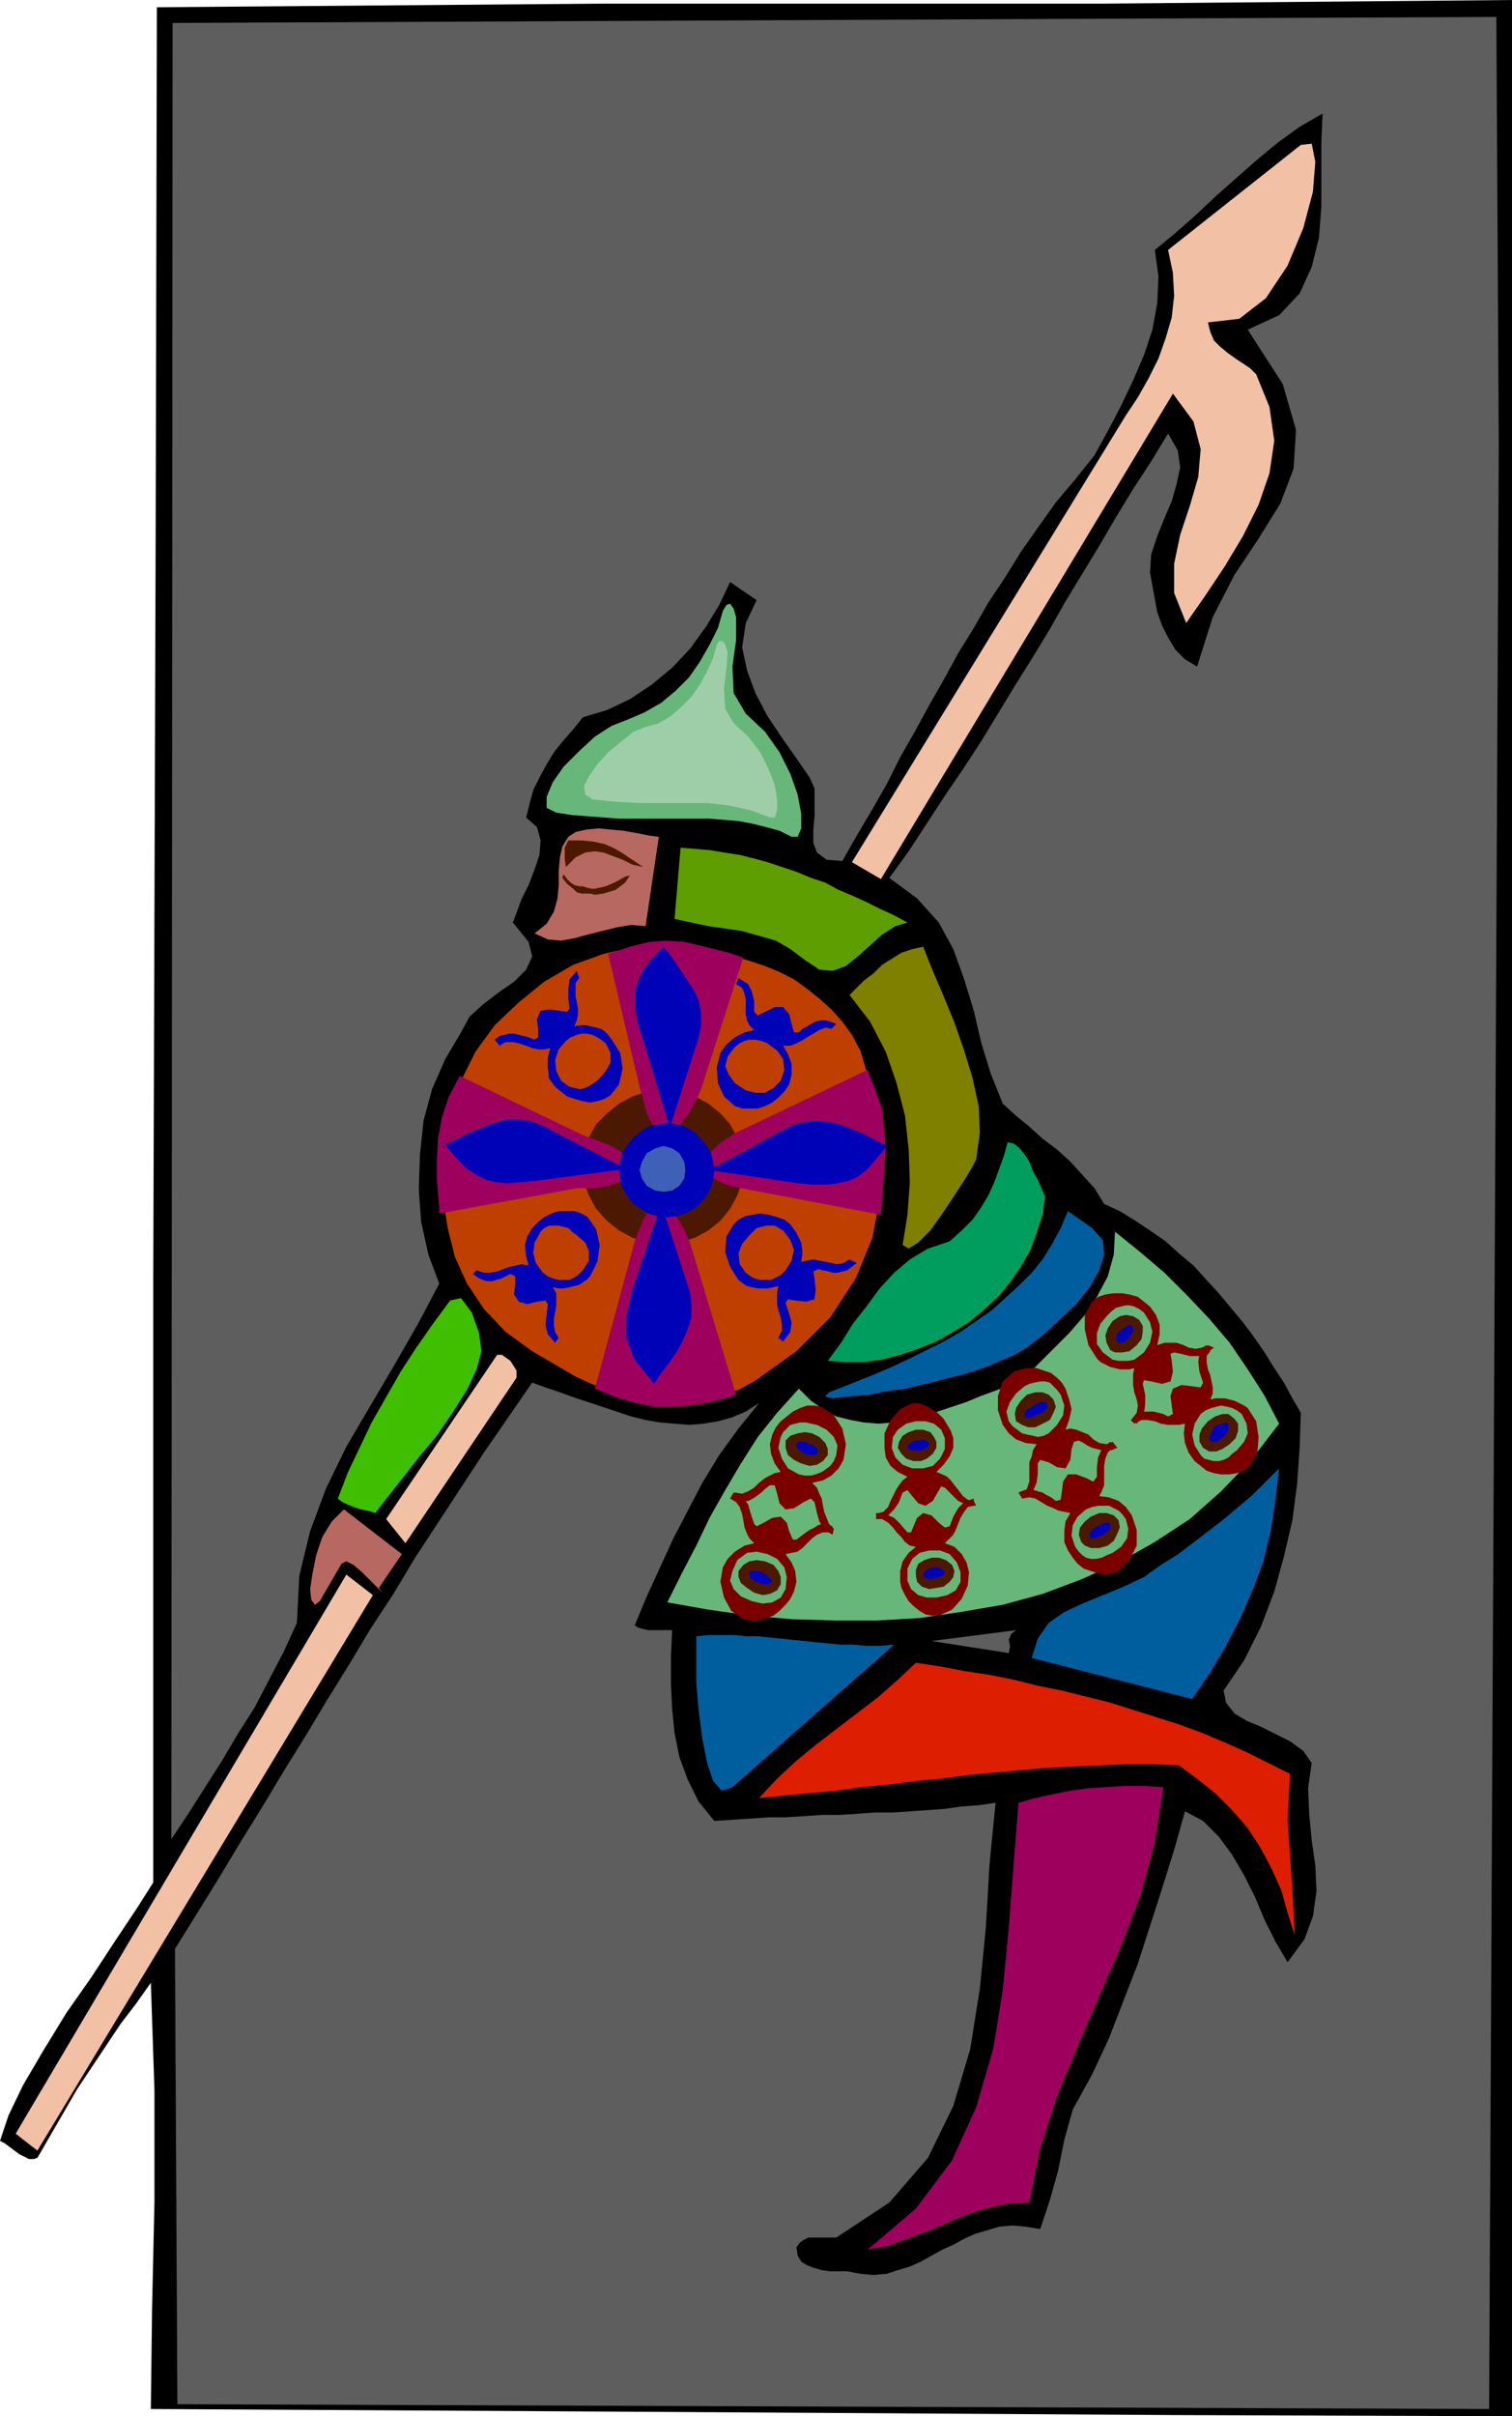 <svg xmlns="http://www.w3.org/2000/svg" fill-rule="evenodd" height="2.001in" preserveAspectRatio="none" stroke-linecap="round" viewBox="0 0 1253 2001" width="1.253in"><style>.pen1{stroke:none}.brush3{fill:#5e5e5e}.brush5{fill:#f2c1a5}.brush6{fill:#68b77a}.brush7{fill:#005e9e}.brush8{fill:#9e005e}.brush12{fill:#b76860}.brush13{fill:#7a0000}.brush14{fill:#4c1900}.brush15{fill:#0002b7}</style><path class="pen1" style="fill:#000" d="m125 1995 1-82 2-90v-92l-3-89-12 17-13 17-12 18-12 18-12 18-11 19-11 19-11 19-3 1h-4l-4-2-4-2-4-3-4-3-4-3-4-2 7-21 12-25 17-29 19-31 21-30 19-29 18-27 14-22v-500l2-615 1-438 370-3h413l340-3v2001l-282-1-488-3-358-2z"/><path class="pen1 brush3" d="m147 1991-2-377 18-29 18-29 18-30 18-29 18-30 18-29 18-30 18-29 18-30 19-29 18-30 19-29 19-29 19-29 20-29 20-29 11 4 12 4 11 4 12 4 12 4 12 4 12 4 12 3 12 2 12 1 12 1 12-1 12-2 11-3 12-5 11-7-17 21-16 22-14 23-12 23-12 23-11 24-11 24-10 24 3 2 4 1 4 1h20l-1 22v22l1 21 2 20 4 20 7 19 9 18 13 16 15-1 15-1 15-1h14l15-1 15-1h15l15-1 14-1h15l15-1 14-1 14-1 14-2 14-1 14-2-5 51-3 52-5 51-8 50-14 47-21 43-32 37-44 29h-23l-4 2-3 2-3 4 1 7 3 5 5 3 5 2 7 2 7 1h14l11 2 11 1 11-1 9-3 10-3 9-4 9-5 9-5 9-4 9-5 9-4 10-3 10-3 11-1 11 1 12 2 8-24 7-25 5-25 7-25 16-29 14-30 12-31 12-31 10-31 10-31 10-32 9-32 15 8 13 13 11 15 10 17 9 18 8 19 9 18 10 17 14-19 7-19 3-21-1-21-3-21-2-21-1-22 3-21-7-10-11-8-12-6-12-6-12-5-10-6-7-9-2-10 17-25 14-28 11-29 8-29 7-30 4-31 2-29 1-29-7-12-7-13-8-12-8-13-9-13-9-12-10-12-10-12-11-12-10-11-12-10-11-10-13-9-12-8-13-8-13-6-8-13-10-11-10-11-11-10-12-9-11-10-11-9-11-10-10-25-8-26-6-26-8-26-9-25-12-22-18-20-23-17 16-22 15-23 15-23 15-22 15-23 14-23 14-23 15-24 14-23 13-23 14-23 14-23 14-24 14-23 15-23 14-23 8 14 2 14-3 14-4 14-6 14-6 15-5 15-1 15 2 11 2 11 2 11 4 11 5 10 6 10 8 8 10 6 13-41 18-35 20-30 18-29 11-29 2-32-11-38-29-45 26-12 17-18 10-22 6-24 2-26v-53l1-24-19 11-18 13-17 14-17 15-17 15-17 16-17 15-17 14 3 22-1 22-4 22-7 21-9 21-10 21-11 21-11 20-16 20-16 19-15 21-14 20-13 21-14 21-12 21-13 21-12 22-12 21-12 22-12 21-11 22-12 21-13 22-12 21-13-1-8-6-3-8v-11l1-11v-23l-4-9-11-16-12-17-12-18-10-19-7-19-4-19 3-20 9-19-22-15-9 19-11 18-13 18-15 16-17 14-18 12-19 9-20 6-8 10-8 9-8 10-6 10-6 11-5 10-3 11-3 12 9 8 3 11-1 12-4 12-5 13-6 12-4 11-3 8 13 16 3 12-5 11-10 10-13 9-13 10-11 10-7 13-13 22-11 25-7 26-3 28-1 29 2 27 6 27 9 24-18 34-19 33-20 34-20 34-17 35-13 35-9 37-2 39-11 24-12 23-12 23-14 22-13 22-14 22-14 22-14 21 1-1504 1097-5 2 355-8 1626-1087-4z"/><path class="pen1" style="fill:#dd1e00" d="m977 1462-22-1h-21l-22 1-22 1-22 1-22 2-22 2-22 2-22 3-22 2-22 3-22 2-21 3-22 2-21 2-21 2 15-16 15-14 17-14 17-13 17-13 17-13 16-14 16-15 20 3 21 4 20 3 20 4 20 5 20 4 20 5 20 5 19 6 19 6 19 6 19 7 19 8 18 8 18 9 18 9-2 38 4 57 2 39-6-19-5-18-8-18-9-17-11-17-13-15-14-14-15-12-15-11z"/><path class="pen1 brush5" d="m1041 310 11 27 4 28-4 27-9 26-13 26-15 25-16 24-16 23-10-25v-24l5-24 8-24 7-24 2-23-6-23-17-23-242 402-24-14 227-370 10-15 9-16 8-16 6-17 5-17 2-18-1-19-4-19 110-87 9-1 3 15-2 25-8 30-13 31-18 27-22 17-26 3 2 8 3 7 5 5 6 5 7 5 6 4 6 4 5 5z"/><path class="pen1 brush6" d="m662 1150 10 10 10 7 11 6 12 3 11 2 12 1 12-1 13-2 12-3 12-4 12-4 12-4 12-5 11-4 11-4 11-4 13-13 14-14 13-13 13-15 10-15 9-17 5-18 1-19 21 17 20 17 19 19 18 19 17 20 15 22 14 22 12 23-23 30-25 26-26 23-29 19-30 17-31 14-32 12-33 9-35 6-34 5-35 2h-35l-35-1-35-3-35-5-34-6 12-24 12-23 11-23 13-23 13-22 14-22 16-20 18-20z"/><path class="pen1 brush7" d="m855 1373 5-16 9-13 13-9 15-7 17-7 17-7 17-8 14-10 13-8 12-9 13-10 13-10 12-10 13-11 11-11 11-11-3 26-4 26-6 25-9 24-10 23-12 23-13 22-15 22-133-34z"/><path class="pen1 brush8" d="m719 1863 40-34 30-40 20-44 14-48 8-49 5-52 4-52 4-51 14-4 14-3 15-3 14-2 15-1 16-1h16l16 1-7 46-12 44-16 42-18 41-18 42-17 41-14 43-9 45-18 1-18 4-16 5-16 7-17 7-16 6-16 6-17 3z"/><path class="pen1 brush7" d="m695 1150 15-6 15-6 14-6 15-7 14-7 14-7 14-8 13-9 13-9 11-10 11-10 11-11 9-11 8-13 7-13 6-14 20 14 9 10 1 12-4 13-8 14-11 14-14 13-14 13-13 10-10 6-12 5-14 6-16 5-16 4-16 4-16 4-16 2-14 3-13 1-10 1-8 1-5-1-1-1 3-3 8-3z"/><path class="pen1" style="fill:#009e5e" d="m686 1127 11-15 10-16 11-14 11-15 12-13 13-11 15-9 18-6 10-9 9-9 7-10 6-10 5-11 4-11 4-11 3-11 5 1 5 4 4 5 4 6 3 8 4 7 3 7 3 7-2 15-5 15-5 14-8 14-9 13-10 12-12 11-12 10-13 8-14 8-15 6-15 5-15 4-15 2h-15l-15-1z"/><path class="pen1 brush3" d="m772 1359 70-9-4 3-2 5 1 5-1 6-64-10z"/><path class="pen1 brush7" d="m577 1355 11-1h20l10 1h10l9 1 10 1 10 1 10 1 9 1 11 1 10 1h10l11 1h11l12-1-134 118-9 3-7-8-5-15-4-20-3-23-2-23v-39z"/><path class="pen1 brush6" d="m461 673-8-4v-9l5-12 9-13 13-13 13-12 14-9 13-5 14-6 14-8 12-10 11-11 9-13 8-14 7-14 4-14 3-5 3-1 3 4 2 7v19l-3 22 1 22 10 17 16 15 12 17 9 18 6 17 3 16v12l-3 7h-5l-10-5-11-3-12-3-11-2-12-1-12-1h-75l-13-1-13-1-13-1-13-2z"/><path class="pen1" style="fill:#9ecea8" d="m491 662-6-4-1-7 4-8 7-10 9-10 11-9 10-8 10-4 11-3 10-6 9-8 8-8 7-10 6-11 5-11 3-11 2-3h3l2 3 2 6-1 13-2 17 1 17 7 12 12 11 10 13 7 14 5 13 2 12v9l-2 6h-4l-16-6-18-4-18-2h-56l-20-1-19-2z"/><path class="pen1 brush5" d="m336 1278-16-20 92-136h4l7 5 5 8v6l-92 137z"/><path class="pen1" style="fill:#3fbf00" d="m280 1241 8-21 10-21 10-21 12-21 12-21 13-20 14-20 14-19 9-2 9 12 6 17 2 15-4 15-8 17-12 19-13 19-15 18-14 18-12 15-10 13-3-1-4-1-5-1-6-2-5-2-4-2-3-2-1-1z"/><path class="pen1 brush12" d="m283 1295-18 31-4 3-3-4-1-9 2-13 3-15 5-15 8-13 10-10 48 37-19 28 3 4-1-1-4-4-6-6-6-6-7-6-6-3-4 2z"/><path class="pen1 brush5" d="m287 1304 22 17-278 460-18-14 274-463z"/><path class="pen1 brush13" d="m940 1133-1 5v9l1 6 2 6 1 5-1 6-4 5 4 4 6-8 1-8v-8l-2-9 1-3 6 1 9 2 7-2 2-8-1-9-1-6 3-1 5 1 4 1 4 1h8l4-1 4-3 4-3-5-2-5 2-5 1-6-1-4-2-6-2h-10l-6 2 2-9v-8l-3-8-5-7-5-4-5-4-7-2-6-1h-7l-7 1-6 2-5 4-6 11v12l3 13 7 11 3 3 4 2 4 2 4 1 4 1h8l4-1zm-22-44 3-3 4-3 4-1 4-1h3l4 1 4 2 4 3 5 8 2 8-2 9-5 8-4 3-4 3-5 1h-8l-5-1-4-3-4-3-5-7v-9l3-8 6-7z"/><path class="pen1 brush13" d="m982 1179-5 1h-9l-6-1-5-2-6-1h-5l-6 3-3-3 4-3 4-2 4-2h7l4 1 4 1 4 2 4-2-1-7-1-8 2-6 7-3 9 1 7 1 2-4-3-9-1-8 1-7 5-7 4 5-3 4v5l1 6 2 5 1 5 1 5v5l-2 5 4-1h8l4 1 4 1 4 2 4 2 3 2 7 11 2 13-1 13-6 11-5 4-6 2-6 1h-7l-6-1-6-2-5-4-5-4-5-7-3-8-1-8 1-8zm43 22 6-7 3-7-1-8-4-8-4-3-4-2-4-1-5-1-4 1-4 1-5 2-4 3-5 8-2 9 2 9 5 8 3 3 4 1 4 1h4l4-1 4-2 3-3 4-3z"/><path class="pen1 brush14" d="m922 1094 6-4 5-1 6 1 5 3 3 5v5l-1 6-4 5-6 5-6 1h-6l-4-2-3-6-1-6 2-6 4-6z"/><path class="pen1 brush15" d="m929 1102 3-3 3-1 2-1 1 1 1 2v2l-2 4-2 3-3 2-3 1h-2l-1-1-1-2v-2l1-3 3-2z"/><path class="pen1 brush14" d="m1001 1177 6-4 6-2h5l5 4 3 4v6l-2 6-5 5-6 4-5 2h-6l-5-3-3-5v-6l2-5 5-6z"/><path class="pen1 brush15" d="m1006 1182 3-2 4-1 3-1 2 1v5l-2 3-2 3-3 2-3 2h-3l-2-1-1-2 1-2 1-3 2-4z"/><path class="pen1 brush13" d="m859 1196-3 5-1 5-2 5v16l-2 6-4 3 1 5 8-6 3-7 1-7v-9l2-3 7 2 7 4 7 1 4-7 1-9 2-6 4-1 4 2 3 2 4 2 4 1 4 1h8l5-2-4-5-5 2-6-1-5-3-4-4-5-2-5-2-5-1-4 1 3-8 2-9-2-8-3-9-3-5-4-4-5-4-6-2-6-2h-7l-6 1-6 2-9 8-4 12v12l4 12 5 7 6 5 8 3 9 1zm-10-48 4-2 4-1 5-1h4l4 1 3 3 3 3 3 4 3 9-1 8-5 8-7 7-4 2-5 1-4-1-5-1-4-1-4-3-4-3-3-4-2-8 3-8 5-7 7-6z"/><path class="pen1 brush13" d="m887 1253-5-1-5-1-4-2-5-2-5-3-5-3-5-1-6 1-3-5 5-2h8l3 1 4 1 3 2 4 2 4 3 4-1 1-7 1-8 4-6h7l8 3 6 3 3-4v-8l1-8 3-7 7-6 2 5-4 4-2 5-1 6v16l-2 5-2 4 8 1 8 3 6 5 5 7 4 12v13l-6 12-9 9-5 2-6 1-6-1-6-2-6-2-5-4-4-5-4-6-3-7v-9l1-8 4-7zm35 33 7-5 5-7 1-8-2-8-3-4-3-3-4-2-4-2h-9l-5 1-5 2-7 6-4 7-1 9 3 9 3 4 3 3 3 2 4 1h4l5-1 4-2 5-2z"/><path class="pen1 brush14" d="m851 1155 7-2h6l5 2 4 4 2 6-2 5-3 6-6 3-6 3h-6l-5-2-5-3-1-6 1-5 4-6 5-5z"/><path class="pen1 brush15" d="m857 1164 3-2 3-1h3l2 1v3l-2 3-2 2-4 1-3 2-3 1h-3l-2-1v-2l1-3 3-2 4-2z"/><path class="pen1 brush14" d="m904 1256 7-3h6l6 2 4 4 1 6-2 5-3 6-5 4-7 2h-7l-5-2-3-3-2-6 1-6 4-5 5-4z"/><path class="pen1 brush15" d="m909 1264 4-2 3-1h2l2 1v3l-1 2-2 2-3 2-4 2-3 1h-3l-1-1v-3l1-2 2-2 3-2z"/><path class="pen1 brush13" d="m752 1223-4 3-3 4-2 3-2 4-3 6-2 5-4 4-4 1v5l8-3 5-5 4-6 3-8 4-2 4 5 5 6 6 2 6-4 4-7 3-5 3 1 6 6 5 5 7 3 8 1-2-4-5-1-4-3-3-4-4-5-3-4-3-3-4-2-5-2 6-6 5-7 3-7v-8l-2-6-3-5-3-5-5-5-5-3-5-3-6-2h-5l-10 5-8 9-5 11v12l1 8 4 7 6 5 8 4zm7-46h8l7 2 6 5 3 7v9l-4 8-6 6-8 2h-9l-8-3-6-6-3-8 1-9 4-6 7-5 8-2z"/><path class="pen1 brush13" d="m759 1281-5-1-4-3-3-4-4-4-3-4-4-4-5-3h-5v-5l8 1 7 3 5 5 6 7h3l2-5 3-7 5-4 7 2 6 6 5 4 4-1 3-8 4-7 5-5 8-3v6l-5 1-3 4-3 5-2 5-2 5-2 4-3 3-4 4 8 3 6 6 4 7 2 8-1 11-5 11-8 9-11 5h-6l-5-1-5-3-5-4-4-4-3-5-3-6-1-5v-9l2-8 5-7 6-5zm17 42 9-2 7-4 4-7v-8l-3-8-6-7-8-3h-9l-8 2-6 5-4 8v10l3 7 6 5 7 2h8z"/><path class="pen1 brush14" d="M759 1184h6l6 2 3 4 2 4v5l-3 5-5 4-5 2h-6l-6-2-4-4-3-5 1-5 3-5 5-3 6-2z"/><path class="pen1 brush15" d="m761 1193 3-1 3 1 2 1 1 2-1 2-1 1-2 1-3 1h-8l-2-1-1-2 1-2 2-1 2-2h4z"/><path class="pen1 brush14" d="M772 1290h6l6 2 5 4 2 5-1 5-3 4-5 4-6 1-6 1-6-2-4-4-1-5v-5l2-5 5-3 6-2z"/><path class="pen1 brush15" d="M774 1298h4l2 1 2 2 1 1-1 2-1 1-3 1-4 1-3 1-3-1-2-1-1-2 1-2 2-2 2-1 4-1z"/><path class="pen1 brush13" d="m647 1219-5 1-4 2-4 2-5 4-4 4-5 3-5 2-6-1-1 5 5 2h7l4-2 3-2 4-3 3-3 4-3h4l2 7 2 8 5 5 7-1 8-5 6-3 3 3 2 9 2 7 4 7 7 4 1-5-4-4-2-5-2-5-1-5-1-6-2-4-2-5-4-4 9-2 7-4 6-6 4-7 2-13-3-13-7-11-11-7-5-1h-6l-6 2-6 3-5 4-5 4-4 5-3 6-2 8 1 8 3 8 5 7zm30-39 8 4 6 6 3 7-1 8-2 5-3 4-4 3-3 2-5 2-4 1h-5l-5-1-9-5-5-8-3-9 2-9 2-4 3-3 3-3 4-1 4-1h5l4 1 5 1z"/><path class="pen1 brush13" d="m625 1278-4-4-2-4-2-5-1-6-1-5-2-6-3-4-5-3 3-5 8 4 4 6 2 7 3 9 2 2 6-3 7-4 7-1 5 5 2 7 3 7h3l4-3 4-3 3-2 4-2 3-2 4-1 4 1 4 1-2 5h-6l-5 2-4 3-4 4-4 4-4 3-5 1-5 1 5 7 3 7 1 9-2 8-3 6-4 5-5 5-5 4-6 2-7 2h-6l-6-1-10-7-6-11-3-13 2-12 4-7 6-6 8-5 8-2zm-2 48 9 2 8-1 7-4 4-7 1-10-2-8-6-7-8-4-9-2-8 1-8 6-4 9-2 8 3 7 6 6 9 4z"/><path class="pen1 brush14" d="m673 1187 6 3 5 5 2 5v5l-4 5-5 3-6 1-7-2-6-3-5-4-2-6v-6l4-4 6-2 6-1 6 1z"/><path class="pen1 brush15" d="m671 1196 3 1 3 2 1 2v1l-1 2-2 1h-4l-4-1-3-2-3-2-1-2v-2l1-2h6l4 2z"/><path class="pen1 brush14" d="m634 1293 7 3 4 5 2 5v6l-3 5-6 3-6 1-7-2-6-4-5-4-2-5v-5l4-5 5-3 6-1 7 1z"/><path class="pen1 brush15" d="m631 1302 4 2 2 2 2 2 1 2-2 1-2 1h-3l-4-1-4-2-3-2-1-3v-2l1-1h6l3 1z"/><path class="pen1" style="fill:#7f7f00" d="m748 1031 4-25 2-27-1-27-3-28-7-27-9-26-13-25-17-22 6-6 6-6 8-6 7-7 8-5 8-5 9-3 9-2 8 20 9 21 9 22 8 23 7 23 5 23 1 22-3 22-3 6-6 10-9 14-10 15-10 14-10 10-8 5-5-3z"/><path class="pen1" style="fill:#5e9e00" d="m559 761 5-59 12 1 12 1 12 2 13 2 12 3 11 3 12 4 12 4 12 5 12 4 11 6 12 5 11 5 12 6 11 5 11 6-10 3-11 7-10 9-10 9-10 8-11 4-11-1-12-8-12-9-12-7-14-4-14-4-14-2-14-2-14-3-14-3z"/><path class="pen1" style="fill:#bf3f00" d="m419 1103-18-19-14-21-10-22-6-24-4-25-1-25 2-24 5-23 9-25 12-24 16-22 20-19 21-17 24-14 25-9 26-6h28l14 1 14 2 13 2 14 3 13 4 12 4 12 5 12 6 11 8 10 8 10 9 9 10 8 11 7 13 12 40 6 40-1 38-7 37-14 34-21 32-28 28-35 25-13 7-13 5-14 3-13 2-14 1-14-1-13-2-14-4-13-4-14-5-13-6-12-7-12-7-12-7-11-8-11-8z"/><path class="pen1 brush12" d="m535 767-12-1-12 2-12 3-12 3-11 3-11 2-11-1-11-5 10-8 6-10 3-11 1-11v-12l1-11 2-9 5-8 6-4 9-2 10-1 10 1 11 1 11 2 10 2 8 1-11 74z"/><path class="pen1 brush14" d="m550 903 13 1 13 4 11 6 10 8 8 9 6 11 4 12 1 12-1 13-4 11-6 11-8 10-10 8-11 6-13 4-13 1-14-1-12-4-11-6-10-8-9-10-6-11-4-11-1-13 1-12 4-12 6-11 9-9 10-8 11-6 12-4 14-1z"/><path class="pen1 brush15" d="m645 1065-1 6v9l1 5 2 6 1 6v5l-3 6 4 3 6-8 1-8-2-7-3-9 2-3 6 1 9 1 7-2 1-8-1-9-1-6 4-2 4 1 5 1 3 1h4l4-1 4-1 4-3 4-3-6-3-5 3-5 1-5-1-5-1-5-1-5-1-5 1-5 1 1-8-1-8-4-8-5-7-5-4-6-2-7-2-7-1-6 1-6 1-6 3-4 4-6 10-1 13 4 12 7 11 4 3 3 2 4 1 5 1h8l5-1 4-1zm-24-42 6-6 8-2h7l7 4 6 8 3 8-2 9-5 8-4 4-4 2-4 2h-9l-4-1-4-2-4-3-5-7-1-9 3-8 6-7zM456 868l-5 1h-5l-5-1-5-2-6-2-5-1h-6l-5 3-4-5 4-3 4-1 4-1h4l4 1 4 1 4 1 5 2 3-2v-6l-1-9 3-7 7-1 8 1 7 1 2-3-1-8v-8l1-8 6-7 2 6-3 4v11l1 5 1 5v5l-1 5-2 5 5-1h4l5 1 4 1 4 1 3 2 3 3 3 4 7 11 2 13-3 13-7 9-5 3-6 2-6 1-6-1-7-2-6-2-5-4-5-4-5-7-1-9v-8l2-8zm40 26 6-7 4-7v-8l-4-8-4-3-3-2-4-2-5-1h-4l-4 1-5 2-4 3-6 7-3 9 1 9 4 8 4 3 3 2 4 1 5 1 4-1 4-2 3-2 4-3zm-58 154-6-1-4 1-5 1-6 2-5 2-6 1h-5l-6-2-3 3 4 3 4 2 4 1h4l3-1 4-1 4-2 4-2 4 2v6l-1 9 4 6 7 2 8-2 7-1 2 3-1 9-1 8 2 8 6 7 3-4-3-5-1-6v-5l1-5 1-6v-10l-3-5 5 1h4l5-1 4-1 4-1 3-2 3-2 3-3 6-12 2-14-3-13-7-10-5-3-6-2h-13l-6 2-6 3-5 4-5 5-4 7-2 7 1 9 2 8zm40-25 7 6 3 7v8l-5 8-4 4-3 2-4 2h-9l-4-1-5-2-4-3-6-8-2-8 1-9 5-9 3-3 4-2h8l4 1 4 1 3 3 4 3zm147-170-4-4-2-4-1-5v-12l-1-5-2-5-5-3 2-5 8 5 3 6 2 8v9l3 3 6-3 8-4h7l5 6 2 8 2 7h4l3-3 4-2 3-2 4-2 4-1h4l4 1 5 2-4 4-5-1-5 2-5 3-5 3-5 3-4 2-5 2h-6l4 7 3 8v9l-2 8-4 6-5 5-5 4-6 3-6 2h-13l-6-2-9-8-5-11-1-13 3-12 5-7 7-6 8-4 8-2zm-7 50 8 2h8l7-4 6-6 3-9-1-9-5-7-8-6-5-2-5-1h-5l-4 1-4 2-4 3-3 4-3 4-2 8 3 7 5 7 9 6z"/><path class="pen1 brush8" d="m504 790 18-6 16-4 15-1 14 1 13 3 12 3 12 3 12 4-35 109-5 11-6 10-7 9-7 6-7 1-7-5-6-12-6-22-26-110zm-11 360 17 7 17 5 16 3h15l14-1 13-2 13-3 12-4-38-125-4-10-5-9-6-8-5-6-6-1-7 4-6 10-7 18-33 122zm226-264 12 32 3 32-2 30-2 26-116-22-10-2-9-4-7-4-4-6v-6l4-7 8-8 14-9 109-52zm-338 5-9 17-6 18-3 17-1 17v16l1 13 1 10v6l114-21h14l13-2 11-4 8-6 2-6-5-8-14-9-24-9-102-49z"/><path class="pen1 brush15" d="m553 930 8 1 7 2 7 4 5 5 5 6 4 6 2 8 1 7-1 8-2 7-4 7-5 6-5 4-7 4-7 2-8 1-8-1-8-2-6-4-6-4-5-6-4-7-2-7-1-8 1-7 2-8 4-6 5-6 6-5 6-4 8-2 8-1z"/><path class="pen1 brush15" d="m369 948 10-5 10-5 10-4 10-4 10-3h10l10 1 10 4 70 36-76 10-12 1-11 1-9-1-8-2-8-4-8-5-9-9-9-11zm181-164 7 9 6 9 6 9 6 9 4 9 2 10v10l-2 10-24 75-22-73-4-12-2-10-1-10v-8l3-9 4-9 7-9 10-10zm-8 362 6-9 7-9 6-9 5-9 4-10 3-9v-10l-1-10-24-74-24 71-5 22v18l7 18 16 20zm193-197-10-5-9-5-10-4-10-4-10-2-10-1-10 1-10 3-68 37 74 11 12 1h11l9-1 9-2 7-3 8-6 8-9 9-11z"/><path class="pen1" style="fill:#3f60b7" d="m550 949 7 2 6 4 4 7 1 7-1 7-4 6-6 4-7 1-7-1-7-4-4-6-2-7 2-7 4-7 7-4 7-2z"/><path class="pen1 brush14" d="m522 725-4 6-8 6-10 3-7 1-4-1h-7l-4-1-3-3-5-4-4-5 1-3 3 4 3 3 3 2 4 1h3l3 1 4 1h3l9-2 9-4 7-4 4-1zm-53-7-1-6v-10l3-6h11l10 1 9 2 7 3 7 4 6 4 6 4 6 4-9-2-8-4-8-3-8-3-7-1-8 1-8 4-8 8z"/></svg>
